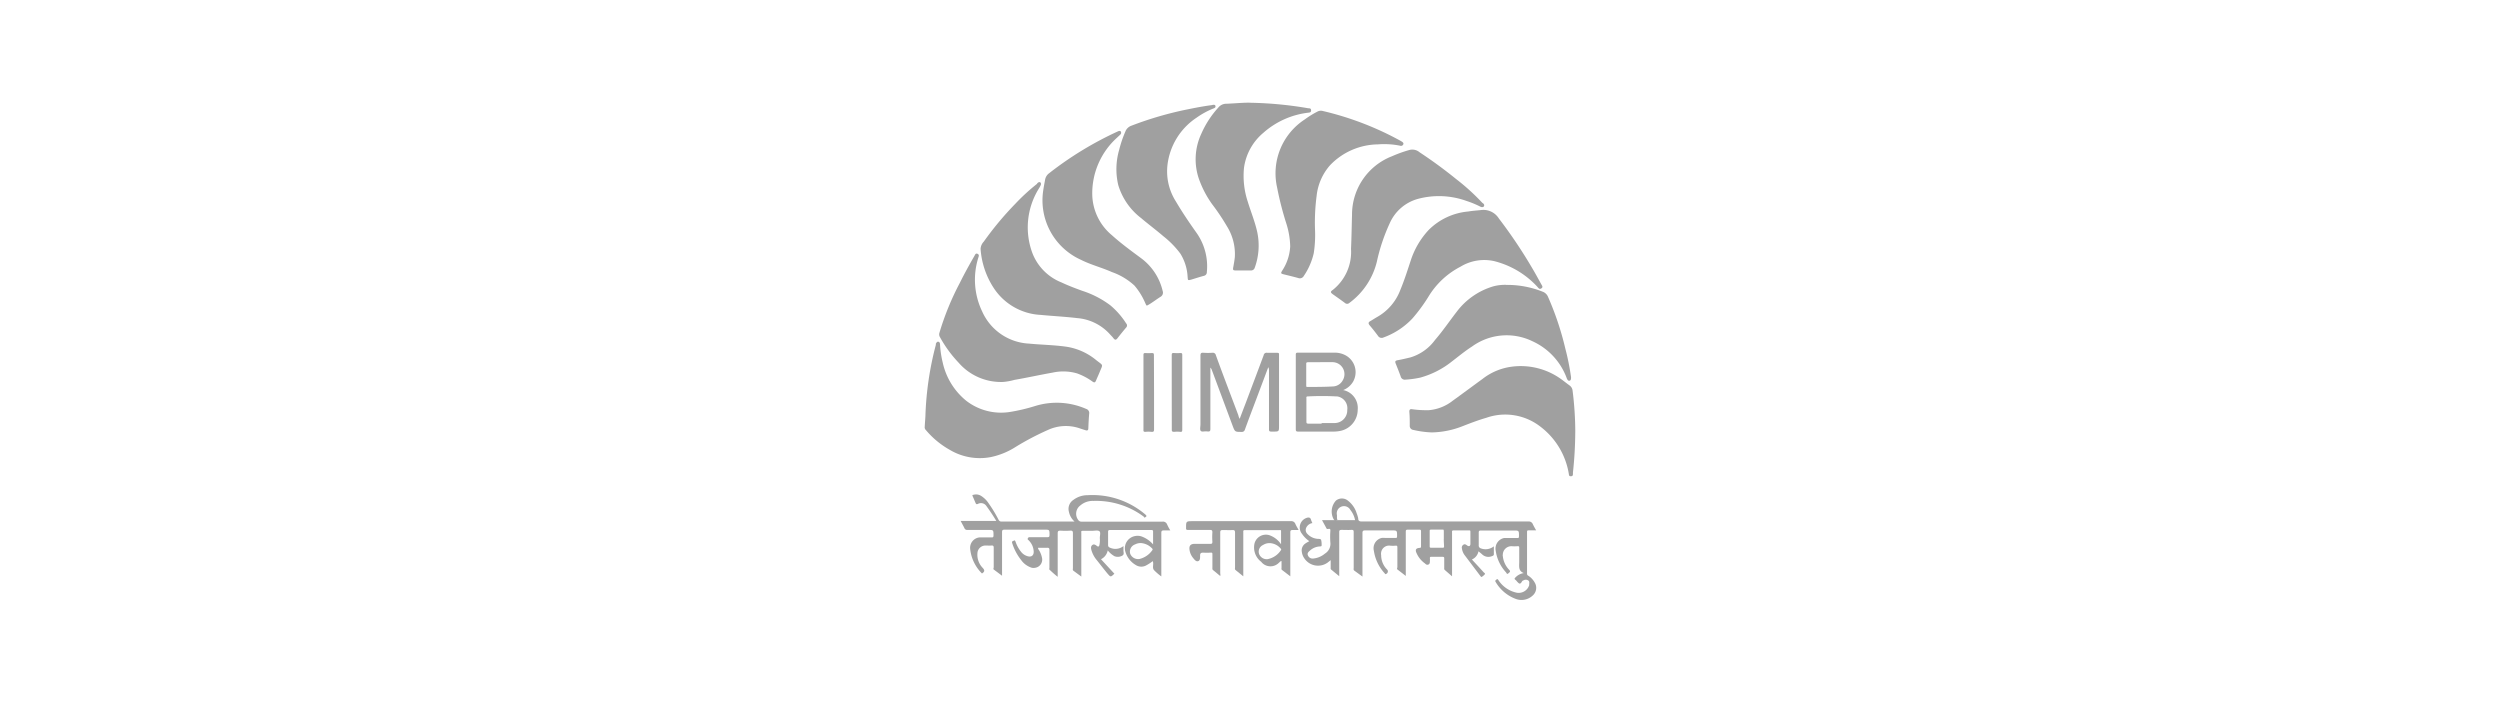 <svg xmlns="http://www.w3.org/2000/svg" xmlns:xlink="http://www.w3.org/1999/xlink" width="185" height="52" viewBox="0 0 185 52">
  <defs>
    <clipPath id="clip-IIMB-Logo">
      <rect width="185" height="52"/>
    </clipPath>
  </defs>
  <g id="IIMB-Logo" clip-path="url(#clip-IIMB-Logo)">
    <g id="IIMB_Coloured" data-name="IIMB Coloured" transform="translate(45.612 4.37)">
      <path id="Path_4099" data-name="Path 4099" d="M74.312,13.111a8.832,8.832,0,0,1-.091,1.766,4.953,4.953,0,0,1-.736,1.688.333.333,0,0,1-.418.155c-.354-.1-.713-.183-1.072-.273-.214-.054-.225-.08-.113-.268a3.6,3.6,0,0,0,.595-1.8,5.988,5.988,0,0,0-.284-1.683,23.112,23.112,0,0,1-.686-2.68A4.754,4.754,0,0,1,73.56,4.982a6.7,6.7,0,0,1,.916-.568.536.536,0,0,1,.413-.054,22.632,22.632,0,0,1,5.773,2.219l.07.043c.074.049.155.107.113.209a.183.183,0,0,1-.23.1h0a5.859,5.859,0,0,0-1.651-.1,4.991,4.991,0,0,0-3.533,1.538,4.069,4.069,0,0,0-1,2.282A15.175,15.175,0,0,0,74.312,13.111Z" transform="translate(-22.614 -0.517)" fill="#a0a0a0"/>
      <path id="Path_4100" data-name="Path 4100" d="M64.434,3.235a27.934,27.934,0,0,1,4.23.408c.091,0,.2,0,.2.155s-.1.155-.209.171a6.078,6.078,0,0,0-3.319,1.485A4.1,4.1,0,0,0,63.9,8.039a6.068,6.068,0,0,0,.284,2.535c.23.751.536,1.485.7,2.256a4.784,4.784,0,0,1-.188,2.605.284.284,0,0,1-.3.209H63.322c-.236,0-.258-.026-.214-.263s.086-.483.113-.723a3.881,3.881,0,0,0-.584-2.282,15.959,15.959,0,0,0-1.1-1.64,7.507,7.507,0,0,1-.981-1.887,4.47,4.47,0,0,1,.183-3.319,7.161,7.161,0,0,1,1.272-1.955.756.756,0,0,1,.6-.268C63.276,3.281,63.968,3.208,64.434,3.235Z" transform="translate(-17.455)" fill="#a0a0a0"/>
      <path id="Path_4101" data-name="Path 4101" d="M44.783,7.13c.074,0,.124,0,.147.07a.171.171,0,0,1-.038.188c-.074.08-.16.147-.236.225a5.548,5.548,0,0,0-1.85,4.224,4.01,4.01,0,0,0,1.458,3.012c.676.611,1.415,1.147,2.144,1.688a4.208,4.208,0,0,1,1.608,2.434.354.354,0,0,1-.16.434c-.273.171-.536.375-.8.536s-.221.147-.333-.086a5.017,5.017,0,0,0-.793-1.281,4.784,4.784,0,0,0-1.667-1c-.756-.338-1.56-.536-2.31-.916a4.824,4.824,0,0,1-2.775-5.124c.038-.268.091-.536.139-.8a.756.756,0,0,1,.294-.472,25.473,25.473,0,0,1,5.092-3.1Z" transform="translate(-7.591 -1.81)" fill="#a0a0a0"/>
      <path id="Path_4102" data-name="Path 4102" d="M92.585,18.1a1.356,1.356,0,0,1,1.373.622,35.98,35.98,0,0,1,2.482,3.7c.23.386.442.782.662,1.178.054.091.139.2,0,.289s-.2,0-.284-.1A6.481,6.481,0,0,0,93.6,21.871a3.377,3.377,0,0,0-2.482.413,5.961,5.961,0,0,0-2.38,2.23,12.388,12.388,0,0,1-1.178,1.6,5.52,5.52,0,0,1-2.144,1.41.316.316,0,0,1-.408-.124c-.2-.268-.408-.536-.622-.782-.1-.129-.1-.221.054-.305s.322-.2.488-.294a3.859,3.859,0,0,0,1.742-2.031c.3-.718.536-1.472.777-2.2a6.026,6.026,0,0,1,1.313-2.22A4.739,4.739,0,0,1,91.695,18.2C92,18.147,92.29,18.131,92.585,18.1Z" transform="translate(-28.651 -6.92)" fill="#a0a0a0"/>
      <path id="Path_4103" data-name="Path 4103" d="M90.454,13.832c0,.124-.134.171-.279.1a6.759,6.759,0,0,0-1.024-.423,6,6,0,0,0-3.629-.147,3.216,3.216,0,0,0-2.053,1.785,13.734,13.734,0,0,0-.957,2.852,5.361,5.361,0,0,1-2.037,3.056.241.241,0,0,1-.327,0c-.294-.221-.595-.429-.895-.643-.177-.129-.193-.193,0-.322A3.583,3.583,0,0,0,80.6,17.063c.038-.842.049-1.688.074-2.53A4.626,4.626,0,0,1,83.63,10.2a9.477,9.477,0,0,1,1.319-.472.831.831,0,0,1,.723.177q1.4.922,2.712,1.987a16.136,16.136,0,0,1,1.93,1.753C90.4,13.7,90.454,13.747,90.454,13.832Z" transform="translate(-26.236 -3.007)" fill="#a0a0a0"/>
      <path id="Path_4104" data-name="Path 4104" d="M56.507,3.52c.1,0,.161,0,.177.1s-.054.129-.124.161a6.108,6.108,0,0,0-1.286.7A4.878,4.878,0,0,0,53.13,7.99a4.144,4.144,0,0,0,.622,2.68c.467.793.981,1.554,1.512,2.3a4.289,4.289,0,0,1,.782,2.927.273.273,0,0,1-.214.279c-.311.08-.611.183-.916.273s-.268.049-.294-.2a3.6,3.6,0,0,0-.536-1.716,6.759,6.759,0,0,0-1.251-1.281c-.536-.461-1.126-.9-1.678-1.367a4.824,4.824,0,0,1-1.666-2.421,5.114,5.114,0,0,1,.07-2.622,8.439,8.439,0,0,1,.45-1.329.736.736,0,0,1,.442-.442,25.758,25.758,0,0,1,4.24-1.228c.573-.118,1.147-.225,1.726-.3Z" transform="translate(-12.351 -0.135)" fill="#a0a0a0"/>
      <path id="Path_4105" data-name="Path 4105" d="M96.213,28.458a7.06,7.06,0,0,1,2.68.5.681.681,0,0,1,.392.359,21.912,21.912,0,0,1,1.286,3.833A18.285,18.285,0,0,1,101,35.292c0,.107,0,.214-.1.252s-.171-.064-.214-.166a4.824,4.824,0,0,0-2.552-2.755,4.364,4.364,0,0,0-4.47.4c-.536.343-1.008.74-1.507,1.12a6.5,6.5,0,0,1-2.326,1.178,7.268,7.268,0,0,1-1.072.147.316.316,0,0,1-.368-.241h0c-.113-.316-.241-.632-.368-.949-.059-.147-.038-.214.139-.247.322-.054.638-.134.957-.209a3.505,3.505,0,0,0,1.812-1.286c.573-.662,1.072-1.4,1.608-2.091a5.237,5.237,0,0,1,2.747-1.891,3.35,3.35,0,0,1,.929-.1Z" transform="translate(-30.354 -11.745)" fill="#a0a0a0"/>
      <path id="Path_4106" data-name="Path 4106" d="M102.212,44.611a28.942,28.942,0,0,1-.171,2.97v.08c0,.1,0,.2-.155.2s-.134-.1-.155-.2a5.489,5.489,0,0,0-2.144-3.505,4.23,4.23,0,0,0-3.951-.622c-.595.171-1.169.392-1.747.617a6.518,6.518,0,0,1-2.3.467,7.124,7.124,0,0,1-1.351-.183.3.3,0,0,1-.273-.327h0c0-.338,0-.681-.032-1.019,0-.155.049-.209.2-.188a7.576,7.576,0,0,0,1.26.07,3.3,3.3,0,0,0,1.753-.7c.745-.536,1.463-1.072,2.2-1.608a4.428,4.428,0,0,1,2.144-.906,5.108,5.108,0,0,1,3.645.895c.23.161.442.338.67.5a.536.536,0,0,1,.209.375,24.719,24.719,0,0,1,.2,3.076Z" transform="translate(-31.255 -16.989)" fill="#a0a0a0"/>
      <path id="Path_4107" data-name="Path 4107" d="M34.87,14.23c.118,0,.155.1.118.214a2.407,2.407,0,0,1-.155.284,5.446,5.446,0,0,0-.456,4.784,3.817,3.817,0,0,0,2.144,2.144c.5.236,1.013.429,1.528.617a7.033,7.033,0,0,1,2.08,1.072,5.768,5.768,0,0,1,1.178,1.345.214.214,0,0,1,0,.3c-.225.263-.442.536-.643.793-.113.147-.193.139-.3,0s-.171-.188-.258-.289a3.65,3.65,0,0,0-2.437-1.2c-.883-.107-1.774-.147-2.68-.236a4.411,4.411,0,0,1-3.5-2.016,6.047,6.047,0,0,1-.957-2.87.847.847,0,0,1,.236-.536,23.528,23.528,0,0,1,2.321-2.787A15.01,15.01,0,0,1,34.7,14.367a.268.268,0,0,1,.169-.137Z" transform="translate(-3.581 -5.125)" fill="#a0a0a0"/>
      <path id="Path_4108" data-name="Path 4108" d="M29.507,33.624A4.149,4.149,0,0,1,26.253,32.2a9.07,9.07,0,0,1-1.373-1.876A.392.392,0,0,1,24.827,30a20.166,20.166,0,0,1,1.517-3.714c.333-.676.7-1.335,1.072-1.983.054-.086.091-.23.236-.161s.086.183.054.294a5.435,5.435,0,0,0,.289,3.974,4.01,4.01,0,0,0,3.452,2.375c.938.091,1.876.1,2.809.236a4.535,4.535,0,0,1,2.192,1c.536.418.483.268.236.883-.08.2-.177.4-.258.6s-.147.171-.284.08a4.568,4.568,0,0,0-1.131-.595,3.661,3.661,0,0,0-1.817-.054c-.944.166-1.876.375-2.814.536a4.46,4.46,0,0,1-.874.155Z" transform="translate(-0.925 -9.729)" fill="#a0a0a0"/>
      <path id="Path_4109" data-name="Path 4109" d="M22.868,41.84a23.436,23.436,0,0,1,.772-5.275v-.08s.07-.171.177-.155.129.107.134.2a7.212,7.212,0,0,0,.2,1.351,5.028,5.028,0,0,0,1.753,2.831,4.219,4.219,0,0,0,3.165.826,13.589,13.589,0,0,0,1.941-.456,5.42,5.42,0,0,1,3.753.221.316.316,0,0,1,.225.354c-.032.359-.049.718-.064,1.072,0,.177-.086.193-.221.147l-.368-.118a3.165,3.165,0,0,0-2.423.113,20.246,20.246,0,0,0-2.364,1.244,5.484,5.484,0,0,1-1.855.756,4.336,4.336,0,0,1-3.017-.536,6.4,6.4,0,0,1-1.766-1.458.294.294,0,0,1-.091-.268C22.831,42.343,22.857,42.075,22.868,41.84Z" transform="translate(0 -15.414)" fill="#a0a0a0"/>
      <path id="Path_4110" data-name="Path 4110" d="M91.4,63.558c-.429-.155-.348-.5-.348-.826V61.715c0-.118,0-.161-.147-.147a2.679,2.679,0,0,1-.413,0,.632.632,0,0,0-.654.611h0a.221.221,0,0,0,0,.118,1.7,1.7,0,0,0,.472,1.019c.139.147,0,.193-.07.268s-.124,0-.155-.07a2.959,2.959,0,0,1-.772-1.608.8.8,0,0,1,.611-.944,1.156,1.156,0,0,1,.193,0h.777c.107,0,.134,0,.139-.134,0-.423,0-.423-.4-.423h-2.4c-.147,0-.183.038-.177.183v.895a.221.221,0,0,0,.161.247.976.976,0,0,0,.957-.155v.595c0,.1-.107.118-.177.147a.67.67,0,0,1-.692-.147c-.086-.08-.177-.147-.268-.225a.836.836,0,0,1-.488.606c.3.322.584.627.863.938.043.043.139.1.1.147a.917.917,0,0,1-.247.209c-.032,0-.059-.038-.086-.07l-1.131-1.5a1.072,1.072,0,0,1-.236-.536.247.247,0,0,1,.113-.284c.107-.07.193,0,.273.059s.225.1.241-.1v-.927c0-.1-.054-.091-.118-.091H86.194c-.147,0-.113.1-.113.183v3.216l-.536-.467c-.059-.049-.043-.107-.043-.166V62.5c0-.1,0-.147-.129-.147h-.813c-.091,0-.124,0-.118.118a1.033,1.033,0,0,1,0,.183c0,.1,0,.221-.107.268s-.183,0-.258-.08a1.823,1.823,0,0,1-.617-.751c-.124-.258-.059-.381.225-.4.08,0,.1-.038.1-.113V60.461c0-.1-.038-.118-.124-.118h-.857c-.147,0-.147.064-.147.171v3.254c-.221-.177-.423-.327-.622-.483-.054-.043,0-.113,0-.171V61.69c0-.118,0-.177-.147-.161a2.144,2.144,0,0,1-.368,0,.595.595,0,0,0-.686.493.535.535,0,0,0,0,.2A1.517,1.517,0,0,0,81.28,63.3a.193.193,0,0,1,0,.263.3.3,0,0,1-.07.054c-.07.043-.086,0-.113-.043a3.11,3.11,0,0,1-.8-1.661.782.782,0,0,1,.573-.957h0a1.035,1.035,0,0,1,.258,0h.756c.091,0,.124,0,.129-.124,0-.434,0-.434-.4-.434H79.651c-.166,0-.2.049-.2.2v3.216l-.606-.442c-.074-.059-.043-.139-.043-.209V60.56c0-.147,0-.214-.193-.2s-.467,0-.7,0c-.147,0-.177.038-.177.177v3.249l-.595-.488c-.054-.043-.038-.1-.038-.155V62.6l-.242.191a1.217,1.217,0,0,1-1.693-.305,1.072,1.072,0,0,1-.2-.5.611.611,0,0,1,.268-.622c.086-.064.183-.107.284-.171a2.038,2.038,0,0,1-.536-.536.751.751,0,0,1,.124-1.072h0a.761.761,0,0,1,.247-.124c.16-.043.258,0,.294.155a2.265,2.265,0,0,0,.1.241.6.6,0,0,0-.461.354.4.4,0,0,0,.08.434,1.169,1.169,0,0,0,.8.38c.086,0,.2,0,.23.08a1.415,1.415,0,0,1,.032.423c0,.054-.1.054-.161.059a1.152,1.152,0,0,0-.7.305c-.118.1-.221.2-.147.359a.368.368,0,0,0,.375.23,1.571,1.571,0,0,0,.883-.368.847.847,0,0,0,.4-.826,5.657,5.657,0,0,1,0-.852c0-.113,0-.171-.139-.147s-.147-.032-.188-.113c-.086-.166-.183-.333-.289-.536h2.444a1.716,1.716,0,0,0-.348-.756.536.536,0,0,0-.991.386v.225c0,.074.086.124-.032.139s-.155.026-.214-.059a1.2,1.2,0,0,1,.166-1.378.7.7,0,0,1,.89,0,1.866,1.866,0,0,1,.648.938,2.262,2.262,0,0,1,.113.368c0,.166.064.236.258.236H91.731a.316.316,0,0,1,.327.2c.07.147.147.284.247.456h-.536c-.091,0-.139,0-.139.118v3.082a.16.16,0,0,0,.1.161,1.448,1.448,0,0,1,.467.5.751.751,0,0,1-.134.949,1.211,1.211,0,0,1-1.27.263,2.9,2.9,0,0,1-1.485-1.251c-.08-.113.032-.147.074-.193s.1,0,.129.054a2.144,2.144,0,0,0,1.27.911.815.815,0,0,0,1.008-.536v-.042c0-.113.043-.236-.074-.311a.327.327,0,0,0-.354,0,.161.161,0,0,0-.107.08c-.147.279-.247.118-.368,0a.536.536,0,0,0-.124-.129c-.074-.059-.064-.1,0-.161a1.072,1.072,0,0,1,.635-.334Zm-5.929-2.535v-.536c0-.183-.038-.147-.147-.147h-.759c-.107,0-.147,0-.139.139v1.072c0,.091,0,.134.124.129h.81c.1,0,.134,0,.129-.124S85.468,61.232,85.468,61.023Z" transform="translate(-24.241 -25.518)" fill="#a0a0a0"/>
      <path id="Path_4111" data-name="Path 4111" d="M42.017,61.174v-.946c0-.091-.032-.118-.118-.118H38.817c-.1,0-.129.038-.129.134v.981c0,.124.07.166.161.2a.949.949,0,0,0,.976-.129v.343c0,.118.074.284-.091.368a.662.662,0,0,1-.579.038,1.726,1.726,0,0,1-.493-.429.927.927,0,0,1-.5.654l.991,1.072c-.273.258-.273.263-.5,0s-.573-.723-.857-1.072a2.016,2.016,0,0,1-.343-.676c-.038-.139-.054-.279.07-.375s.247,0,.343.074.147.038.177-.059a1.8,1.8,0,0,0,.032-.536c0-.171.08-.413-.032-.5s-.333-.032-.509-.032h-.662c-.214,0-.166.043-.166.171v3.216l-.589-.434c-.064-.054-.032-.129-.032-.193V60.356c0-.155-.032-.214-.2-.2a5.277,5.277,0,0,1-.713,0c-.166,0-.214.032-.214.2v3.216a7.286,7.286,0,0,1-.611-.536c-.026,0,0-.1,0-.155V61.589c0-.134-.043-.171-.171-.166H33.5a.37.37,0,0,0,.091.2,1.785,1.785,0,0,1,.214.584.611.611,0,0,1-.536.7.536.536,0,0,1-.322-.038,1.517,1.517,0,0,1-.692-.536,3.859,3.859,0,0,1-.662-1.251c-.054-.155.059-.147.134-.193s.1.059.118.1a2.429,2.429,0,0,0,.4.729.932.932,0,0,0,.477.327c.279.086.467-.043.461-.333a1.228,1.228,0,0,0-.359-.826c-.038-.049-.124-.07-.074-.166s.107-.08.188-.08H34.16c.134,0,.193,0,.193-.171,0-.386,0-.386-.38-.386H31.029c-.155,0-.188.043-.188.193v3.216l-.617-.461c-.049-.043,0-.118,0-.177V61.428c0-.134-.032-.183-.171-.171s-.284,0-.429,0a.595.595,0,0,0-.606.584h0a1.394,1.394,0,0,0,.392,1.072c.171.183.139.289-.054.413a2.986,2.986,0,0,1-.874-1.817.772.772,0,0,1,.686-.852h.874c.113,0,.166,0,.166-.147,0-.408,0-.408-.4-.408H28.278a.209.209,0,0,1-.221-.129c-.08-.171-.177-.333-.279-.536h2.637c-.236-.392-.488-.772-.756-1.136a.477.477,0,0,0-.595-.129c-.124.064-.155,0-.193-.086s-.124-.3-.193-.45,0-.113.07-.139a.7.7,0,0,1,.563.1,1.823,1.823,0,0,1,.536.536,9.781,9.781,0,0,1,.736,1.217.23.23,0,0,0,.225.134h5.4a1.313,1.313,0,0,1-.418-.718.8.8,0,0,1,.343-.895,1.716,1.716,0,0,1,1.03-.338,6.025,6.025,0,0,1,4.287,1.432c.08.074.118.124,0,.193s-.086,0-.124-.038a5.9,5.9,0,0,0-3.72-1.164,1.4,1.4,0,0,0-.976.338.761.761,0,0,0-.155,1.066.279.279,0,0,0,.252.129h5.982a.322.322,0,0,1,.343.2,3.633,3.633,0,0,0,.241.45H42.82c-.147,0-.193.032-.193.188v3.216a4.041,4.041,0,0,1-.536-.461c-.166-.183,0-.442-.1-.67a3.518,3.518,0,0,1-.456.3.751.751,0,0,1-.777,0,1.688,1.688,0,0,1-.81-1.072.916.916,0,0,1,.681-1.072.981.981,0,0,1,.483,0,2.032,2.032,0,0,1,.9.6Zm-.883-.1a.911.911,0,0,0-.45.1.568.568,0,0,0-.359.692.627.627,0,0,0,.686.386,1.608,1.608,0,0,0,.957-.662.074.074,0,0,0,0-.091h0a1.251,1.251,0,0,0-.835-.423Z" transform="translate(-2.301 -25.258)" fill="#a0a0a0"/>
      <path id="Path_4112" data-name="Path 4112" d="M65.985,38.915,65.1,41.27c-.284.756-.573,1.507-.847,2.268a.225.225,0,0,1-.247.166c-.488,0-.488,0-.662-.461L61.8,39.1a.434.434,0,0,0-.1-.155v4.489c0,.171,0,.263-.225.236s-.381.049-.477-.032-.032-.322-.032-.488V38.056c0-.171.049-.221.214-.209a4.733,4.733,0,0,0,.676,0,.225.225,0,0,1,.247.171c.536,1.485,1.11,2.97,1.667,4.455a.788.788,0,0,0,.1.263c.147-.392.284-.751.423-1.11.45-1.2.906-2.4,1.351-3.6a.214.214,0,0,1,.252-.177h.684c.225,0,.2.038.2.2v5.189c0,.442,0,.442-.442.442h-.13c-.147,0-.171-.049-.171-.183V39.165A.536.536,0,0,0,65.985,38.915Z" transform="translate(-17.744 -16.113)" fill="#a0a0a0"/>
      <path id="Path_4113" data-name="Path 4113" d="M67.329,61.822h-.45c-.139,0-.166.049-.166.171v3.254l-.617-.472c-.059-.049-.032-.113-.032-.171v-.483c-.1,0-.139.086-.2.129a.874.874,0,0,1-1.239,0l-.07-.08a1.329,1.329,0,0,1-.488-1.367.874.874,0,0,1,1.072-.606h0a1.7,1.7,0,0,1,.89.681v-.986c0-.086-.07-.064-.118-.064H63.352c-.147,0-.118.091-.118.177v3.243l-.568-.461c-.074-.054-.043-.139-.043-.209V62.025c0-.161-.038-.209-.2-.2s-.477,0-.713,0c-.147,0-.183.038-.183.183v3.017a.413.413,0,0,1,0,.2l-.536-.442c-.059-.049-.043-.113-.043-.171v-.978c0-.1,0-.147-.129-.139a5.117,5.117,0,0,1-.573,0c-.155,0-.209.07-.209.209v.054c0,.147,0,.322-.147.368s-.258-.1-.348-.209a1.217,1.217,0,0,1-.289-.643c-.038-.289.08-.423.368-.429h1.142c.134,0,.188,0,.183-.171a4.732,4.732,0,0,1,0-.676c0-.139-.032-.183-.177-.183H59.165c-.118,0-.177,0-.166-.161,0-.488,0-.488.536-.488H66.76a.316.316,0,0,1,.327.2C67.158,61.532,67.238,61.65,67.329,61.822Zm-2.1.97a.883.883,0,0,0-.536.139.536.536,0,0,0-.294.648.6.6,0,0,0,.622.4,1.507,1.507,0,0,0,1-.67.074.074,0,0,0,0-.091h0A1.125,1.125,0,0,0,65.228,62.792Z" transform="translate(-16.842 -26.97)" fill="#a0a0a0"/>
      <path id="Path_4114" data-name="Path 4114" d="M77.691,40.607h0a1.351,1.351,0,0,1,1.072,1.448,1.608,1.608,0,0,1-1.251,1.565,2.606,2.606,0,0,1-.536.059H74.363c-.147,0-.183-.038-.183-.183V38.021c0-.113,0-.183.147-.183h2.68a1.693,1.693,0,0,1,.879.209,1.42,1.42,0,0,1,.536,1.935,1.472,1.472,0,0,1-.732.624Zm-1.608,2.439h1a.938.938,0,0,0,.906-.97h0a.883.883,0,0,0-.751-1h-.059a19.724,19.724,0,0,0-2.106,0c-.139,0-.107.086-.107.16v1.672c0,.134,0,.188.177.183H76.1Zm-.1-4.5H75.1c-.08,0-.147,0-.147.113v1.608c0,.074,0,.113.1.107.638,0,1.275,0,1.914-.038a.857.857,0,0,0,.676-.429.89.89,0,0,0-.273-1.228.917.917,0,0,0-.483-.139h-.9Z" transform="translate(-23.904 -16.111)" fill="#a0a0a0"/>
      <path id="Path_4115" data-name="Path 4115" d="M53.872,40.827v2.718c0,.139-.038.188-.183.177a2.261,2.261,0,0,0-.467,0c-.113,0-.139-.038-.134-.147V38.029c0-.107.032-.139.134-.139a3.785,3.785,0,0,0,.493,0c.134,0,.147.049.147.166Z" transform="translate(-14.084 -16.135)" fill="#a0a0a0"/>
      <path id="Path_4116" data-name="Path 4116" d="M57,40.783V38.071c0-.139,0-.193.177-.183a3.386,3.386,0,0,0,.467,0c.113,0,.134.038.134.139v5.554c0,.124-.043.147-.147.139a2.106,2.106,0,0,0-.45,0c-.147,0-.183-.038-.177-.183Z" transform="translate(-15.903 -16.134)" fill="#a0a0a0"/>
    </g>
  </g>
</svg>

